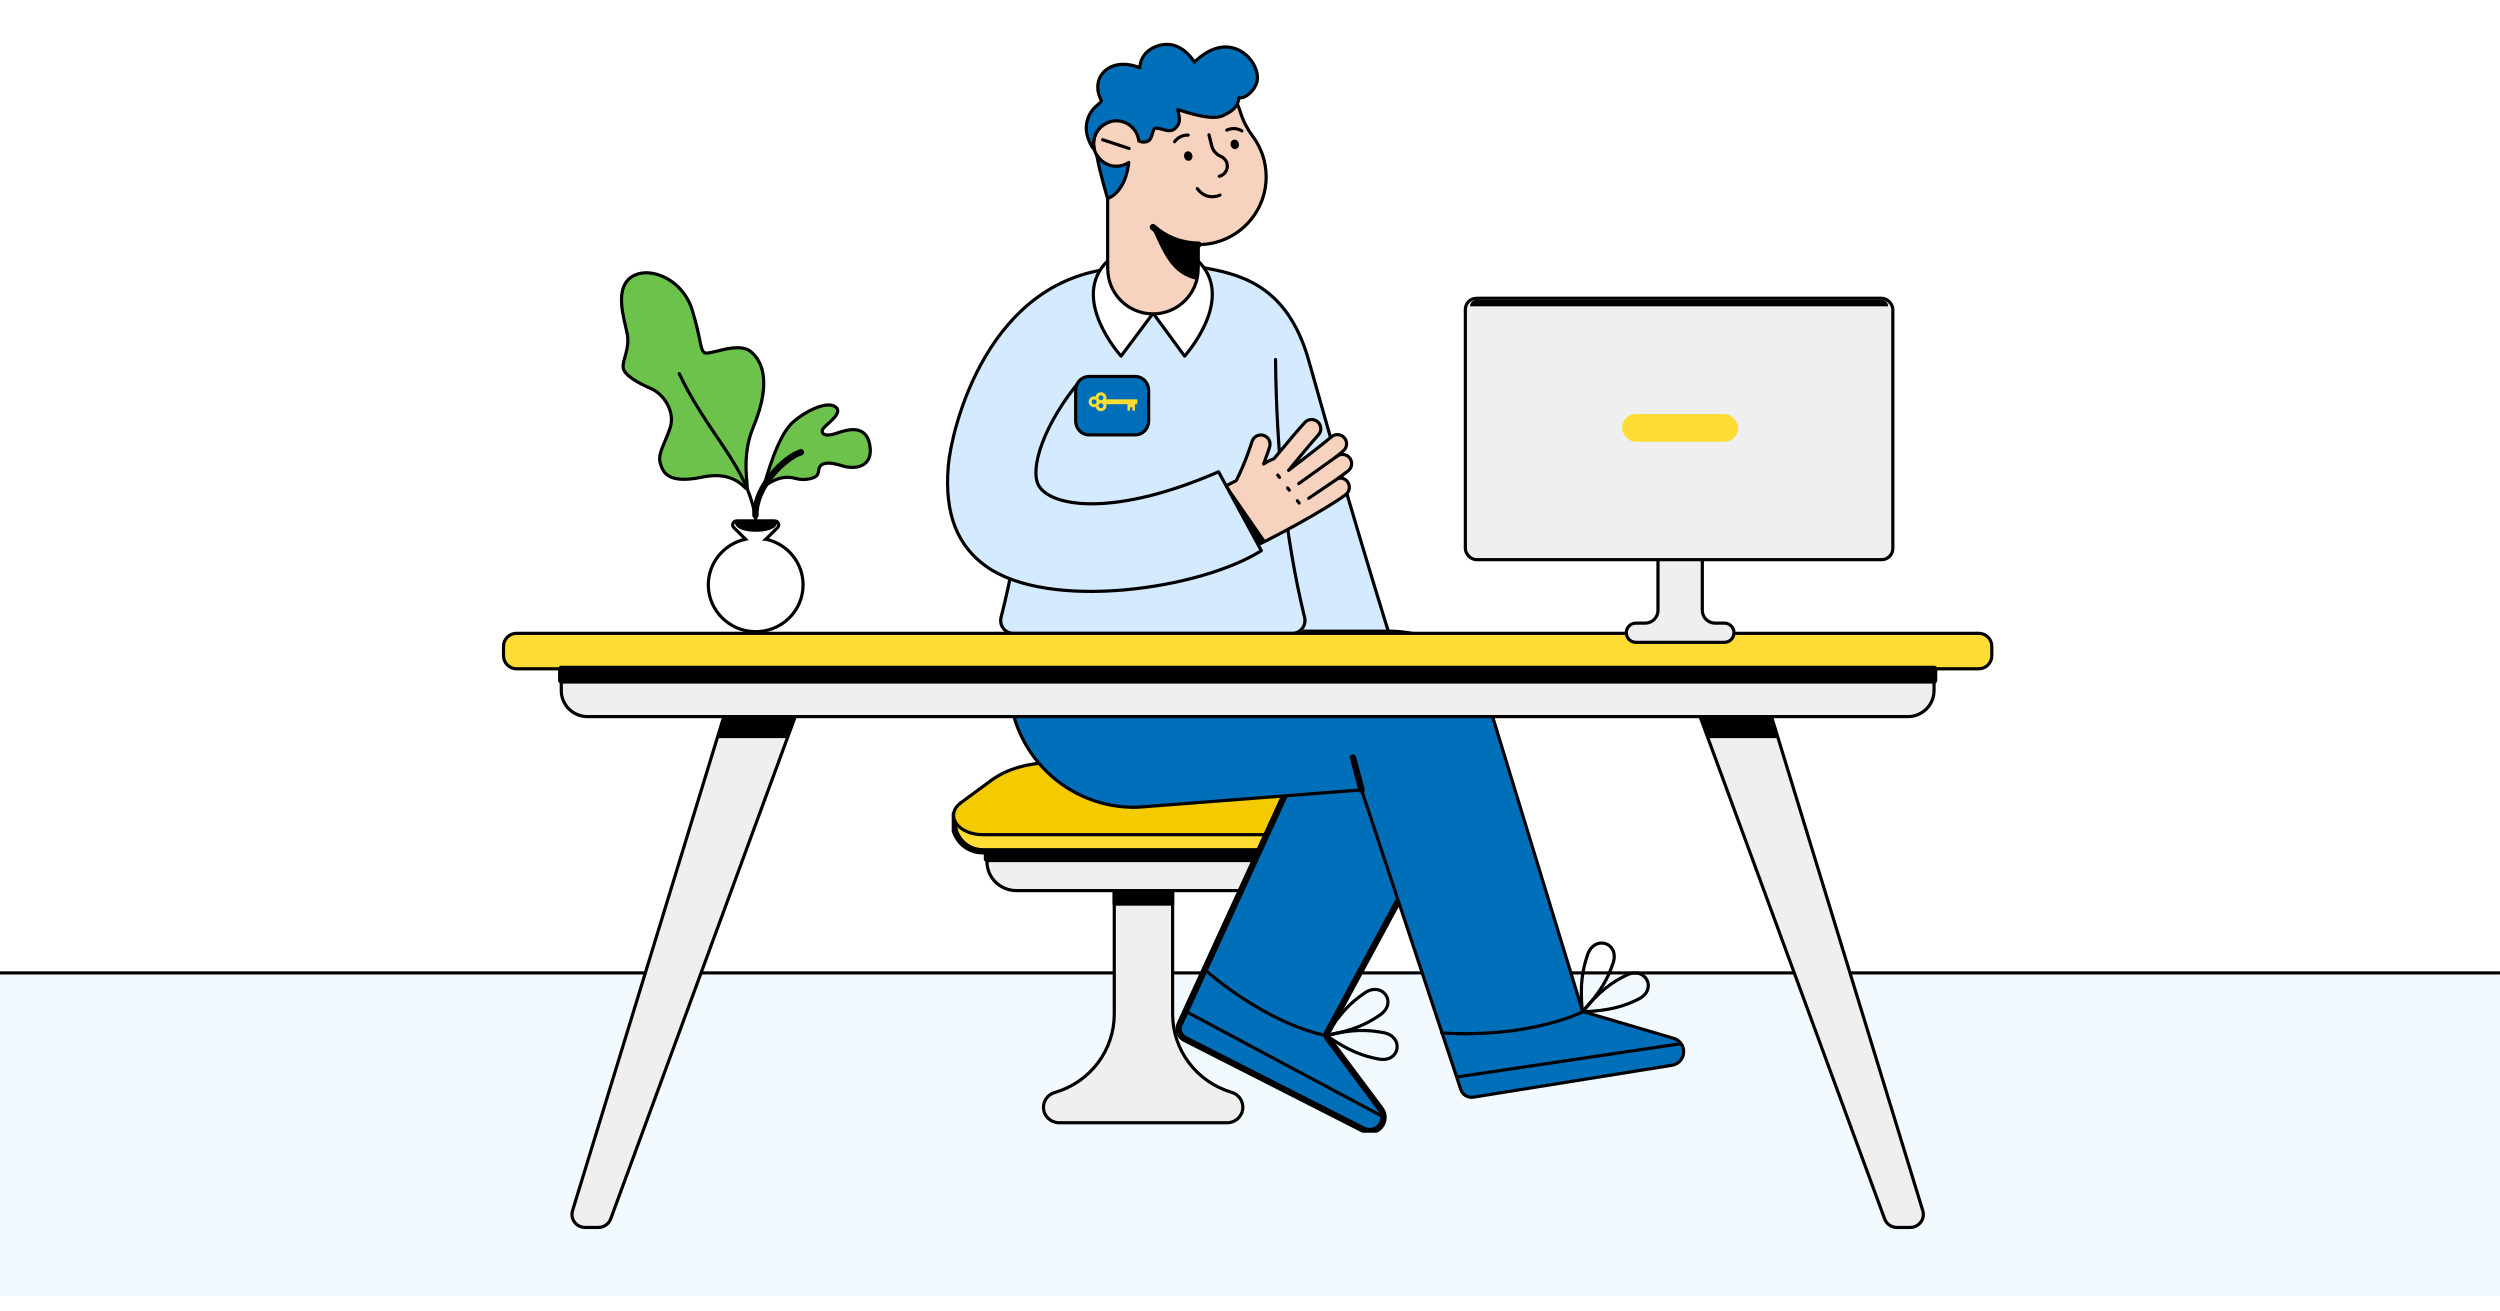 <svg width="782" height="410" viewBox="0 0 782 410" fill="none" xmlns="http://www.w3.org/2000/svg">
<path d="M782 304.324H0V405.384H782V304.324Z" fill="#F3FAFF"/>
<path d="M0 304.324L782 304.324" stroke="black" stroke-width="0.963" stroke-linecap="round" stroke-linejoin="round"/>
<g clip-path="url(#clip0_3271_113163)">
<path d="M385.265 341.686C374.304 338.445 366.794 328.49 366.794 317.197V265.404H348.542V317.209C348.542 328.496 341.044 338.445 330.089 341.692L329.877 341.754C327.81 342.366 326.397 344.241 326.397 346.372C326.397 349.035 328.585 351.194 331.283 351.194H383.864C386.562 351.194 388.75 349.035 388.75 346.372V346.298C388.75 344.168 387.332 342.292 385.265 341.68V341.686Z" fill="#F0EFEF" stroke="black" stroke-linecap="round" stroke-linejoin="round"/>
<path d="M366.79 278.572H348.538V282.788H366.79V278.572Z" fill="black" stroke="black" stroke-linecap="round" stroke-linejoin="round"/>
<path d="M308.724 265.529H406.415V269.513C406.415 274.516 402.299 278.578 397.229 278.578H317.91C312.841 278.578 308.724 274.516 308.724 269.513V265.529Z" fill="#F0EFEF" stroke="black" stroke-linecap="round" stroke-linejoin="round"/>
<path d="M406.415 265.529H308.724V268.674H406.415V265.529Z" fill="black" stroke="black" stroke-width="2" stroke-linecap="round" stroke-linejoin="round"/>
<path d="M416.87 255.053H298.269V257.398H298.274C298.395 261.988 302.064 266.288 307.472 266.288H407.667C413.075 266.288 416.744 261.988 416.865 257.398H416.87V255.053Z" fill="#FFDD35" stroke="black" stroke-width="2" stroke-linecap="round" stroke-linejoin="round"/>
<path d="M407.665 261.093H307.471C299.536 261.093 295.333 254.934 300.616 251.047L310.095 244.078C314.86 240.57 321.67 238.57 328.818 238.57H386.313C393.461 238.57 400.276 240.57 405.036 244.078L414.515 251.053C419.797 254.939 415.594 261.098 407.66 261.098L407.665 261.093Z" fill="#F3CB00" stroke="black" stroke-linecap="round" stroke-linejoin="round"/>
</g>
<path d="M421.547 246.434C422.125 247.913 423.776 248.651 425.232 248.08C426.293 247.665 426.953 246.665 427.009 245.586C427.471 246.85 427.934 248.074 428.373 249.199C428.952 250.678 430.603 251.416 432.059 250.846C433.515 250.276 434.227 248.613 433.649 247.133L433.579 246.954C433.978 247.893 434.37 248.786 434.738 249.59C435.4 251.036 437.115 251.662 438.514 251.016C439.937 250.36 440.549 248.66 439.885 247.209C438.49 244.164 435.564 236.819 434.103 233.026C434.103 233.026 439.753 240.508 441.559 243.48C442.386 244.84 444.139 245.276 445.467 244.446C446.798 243.625 447.206 241.857 446.381 240.502C444.475 237.384 442.37 234.263 440.669 231.752C439.806 230.477 438.868 229.095 438.205 228.057C438.166 227.244 438.046 226.43 437.815 225.605L437.508 224.505C440.025 226.429 441.942 227.722 442.084 227.813C443.398 228.689 445.162 228.33 446.014 227.01C446.865 225.691 446.493 223.902 445.18 223.026C445.118 222.991 439.399 219.149 434.873 214.833C434.309 212.165 433.967 210.194 433.721 208.201C432.816 200.883 425.634 196.108 418.769 198.796C414.869 200.324 412.273 203.959 412.795 208.115C414.289 219.997 419.174 240.393 421.534 246.428L421.539 246.426L421.547 246.434Z" fill="#F7D3BF" stroke="black" stroke-width="2" stroke-linecap="round" stroke-linejoin="round"/>
<path d="M433.631 247.088L429.009 234.06L433.631 247.088Z" fill="#F7D3BF"/>
<path d="M433.631 247.088L429.009 234.06" stroke="black" stroke-width="2" stroke-linecap="round" stroke-linejoin="round"/>
<path d="M426.978 245.508L423.716 233.679L426.978 245.508Z" fill="#F7D3BF"/>
<path d="M426.978 245.508L423.716 233.679" stroke="black" stroke-width="2" stroke-linecap="round" stroke-linejoin="round"/>
<path d="M435.741 231.19C435.741 231.19 429.486 236.939 420.474 232.454" stroke="black" stroke-width="2" stroke-linecap="round" stroke-linejoin="round"/>
<path d="M437.44 224.301C437.44 224.301 430.972 226.213 426.135 218.163" stroke="black" stroke-width="2" stroke-linecap="round" stroke-linejoin="round"/>
<path d="M360.884 82.734C360.884 82.734 372.652 83.069 375.163 83.511C386.799 85.562 402.554 88.318 409.421 112.935C425.377 170.139 438.921 212.314 438.921 212.314H409.421C409.421 212.314 389.729 155.064 379.331 125.371" fill="#D3EAFF"/>
<path d="M360.884 82.734C360.884 82.734 372.652 83.069 375.163 83.511C386.799 85.562 402.554 88.318 409.421 112.935C425.377 170.139 438.921 212.314 438.921 212.314H409.421C409.421 212.314 389.729 155.064 379.331 125.371" stroke="black" stroke-linecap="round" stroke-linejoin="round"/>
<path d="M413.457 215.075L413.062 212.674L436.349 212.75L413.457 215.075Z" fill="black"/>
<g clip-path="url(#clip1_3271_113163)">
<path d="M450.941 201.896L402.029 248.38L369.049 320.283C368.212 322.029 368.922 324.121 370.647 324.994L426.366 353.301C428.187 354.225 430.469 353.86 431.768 352.281C433.066 350.703 433.077 348.505 431.905 346.941L415.237 324.623C414.908 324.182 414.862 323.583 415.126 323.095L461.121 237.776C468.364 224.341 462.8 208.738 450.941 201.891V201.896Z" fill="#006FB9" stroke="black" stroke-width="2" stroke-linecap="round" stroke-linejoin="round"/>
<path d="M526.599 328.262C526.34 326.643 525.184 325.308 523.617 324.826L495.78 316.613C495.334 316.476 494.984 316.126 494.847 315.685L466.016 221.326C460.766 206.139 449.506 197.439 434.7 197.449H315.673V213.413C315.673 235.472 333.898 253.166 355.932 252.501C357.586 252.39 425.899 247.08 425.899 247.08L456.886 340.647C457.378 342.383 459.092 343.474 460.873 343.19L523.028 333.206C525.377 332.831 526.98 330.618 526.599 328.262Z" fill="#006FB9" stroke="black" stroke-linecap="round" stroke-linejoin="round"/>
<path d="M450.977 323.11C478.179 324.836 494.608 316.715 494.608 316.715" stroke="black" stroke-linecap="round" stroke-linejoin="round"/>
<path d="M455.775 336.861L525.565 326.486" stroke="black" stroke-linecap="round" stroke-linejoin="round"/>
<path d="M494.968 316.517C500.842 310.101 502.993 305.934 504.56 301.29C506.746 294.808 498.727 292.341 496.607 298.62C495.004 303.366 494.121 307.97 494.968 316.517Z" stroke="black" stroke-linecap="round" stroke-linejoin="round"/>
<path d="M494.968 316.517C503.657 316.136 508.121 314.71 512.508 312.533C518.636 309.497 514.705 302.076 508.77 305.015C504.286 307.238 500.406 309.868 494.963 316.512L494.968 316.517Z" stroke="black" stroke-linecap="round" stroke-linejoin="round"/>
<path d="M376.835 303.305C397.53 321.05 414.431 323.841 414.431 323.841" stroke="black" stroke-linecap="round" stroke-linejoin="round"/>
<path d="M371.296 316.568L432.752 349.383" stroke="black" stroke-linecap="round" stroke-linejoin="round"/>
<path d="M414.841 323.897C423.388 322.309 427.613 320.268 431.656 317.497C437.296 313.634 432.371 306.838 426.908 310.578C422.779 313.406 419.305 316.553 414.846 323.897H414.841Z" stroke="black" stroke-linecap="round" stroke-linejoin="round"/>
<path d="M414.841 323.897C422.008 328.82 426.437 330.369 431.25 331.267C437.971 332.526 439.29 324.232 432.782 323.014C427.862 322.09 423.18 321.856 414.841 323.897Z" stroke="black" stroke-linecap="round" stroke-linejoin="round"/>
<path d="M425.899 247.085L423.21 236.943" stroke="black" stroke-width="2" stroke-linecap="round" stroke-linejoin="round"/>
</g>
<path d="M408.562 193.017C402.785 169.206 399.817 142.853 399.493 112.454C399.325 96.79 386.442 84.045 370.783 84.045H350.915C335.242 84.045 322.363 96.795 322.201 112.464C321.887 142.833 318.762 169.161 312.65 192.951C312.295 194.337 312.589 195.778 313.462 196.905C314.329 198.027 315.643 198.671 317.063 198.671H404.134C405.544 198.671 406.847 198.037 407.715 196.93C408.587 195.819 408.897 194.393 408.562 193.017Z" fill="#D3EAFF"/>
<path d="M322.709 112.468C322.415 140.949 319.579 168.018 313.142 193.077C312.483 195.65 314.41 198.158 317.068 198.158H404.134C406.767 198.158 408.694 195.691 408.07 193.128C401.983 168.048 399.29 140.959 398.986 112.453" stroke="black" stroke-linecap="round" stroke-linejoin="round"/>
<path d="M420.947 154.701C422.208 153.736 422.447 151.928 421.482 150.667C420.779 149.748 419.627 149.378 418.571 149.618C419.657 148.824 420.705 148.04 421.663 147.306C422.924 146.34 423.163 144.533 422.198 143.272C421.233 142.01 419.427 141.77 418.166 142.736L418.013 142.853C418.804 142.209 419.553 141.584 420.222 141.007C421.427 139.969 421.541 138.13 420.518 136.945C419.481 135.739 417.668 135.606 416.459 136.648C413.923 138.834 406.315 144.669 403.078 147.124C403.078 147.124 410.042 138.604 412.39 136.038C413.465 134.863 413.385 133.039 412.205 131.973C411.034 130.902 409.214 130.986 408.144 132.158C405.683 134.861 403.277 137.76 401.343 140.098C400.36 141.286 399.296 142.574 398.486 143.502C397.713 143.761 396.963 144.1 396.234 144.549L395.261 145.148C396.397 142.174 397.096 139.957 397.143 139.794C397.612 138.277 396.763 136.659 395.247 136.189C393.732 135.72 392.115 136.569 391.646 138.086C391.63 138.156 389.56 144.767 386.693 150.345C384.393 151.562 382.646 152.41 380.884 153.165C373.989 156.118 371.311 164.467 375.869 170.424C378.435 173.778 382.672 175.291 386.557 173.636C397.585 168.939 415.809 158.651 420.945 154.715L420.942 154.711L420.947 154.701Z" fill="#F7D3BF" stroke="black" stroke-linecap="round" stroke-linejoin="round"/>
<path d="M418.166 142.736L406.248 151.268L418.166 142.736Z" fill="#F7D3BF"/>
<path d="M418.166 142.736L406.248 151.268" stroke="black" stroke-linecap="round" stroke-linejoin="round"/>
<path d="M418.571 149.617L409.361 155.862L418.571 149.617Z" fill="#F7D3BF"/>
<path d="M418.571 149.617L409.361 155.862" stroke="black" stroke-linecap="round" stroke-linejoin="round"/>
<path d="M399.677 148.605L400.219 149.315" stroke="black" stroke-linecap="round" stroke-linejoin="round"/>
<path d="M402.751 152.623L403.294 153.332" stroke="black" stroke-linecap="round" stroke-linejoin="round"/>
<path d="M405.826 156.641L406.368 157.35" stroke="black" stroke-linecap="round" stroke-linejoin="round"/>
<path d="M338.113 118.748C326.726 132.193 321.679 146.913 325.072 152.167C329.303 158.709 349.059 161.582 381.167 147.573L394.542 172.246C375.465 184.352 327.918 191.301 308.268 177.007C300.076 171.048 295.227 161.613 296.642 145.527C297.57 134.97 308.506 85.851 351.179 83.75C351.195 83.75 361.43 83.75 361.43 83.75" fill="#D3EAFF"/>
<path d="M338.113 118.748C326.726 132.193 321.679 146.913 325.072 152.167C329.303 158.709 349.059 161.582 381.167 147.573L394.542 172.246C375.465 184.352 327.918 191.301 308.268 177.007C300.076 171.048 295.227 161.613 296.642 145.527C297.57 134.97 308.506 85.851 351.179 83.75C351.195 83.75 361.43 83.75 361.43 83.75" stroke="black" stroke-linecap="round" stroke-linejoin="round"/>
<path d="M393.69 170.129L395.882 169.104L383.221 150.811L393.69 170.129Z" fill="black"/>
<g clip-path="url(#clip2_3271_113163)">
<path d="M355.148 117.758H340.622C338.329 117.758 336.47 119.71 336.47 122.117V131.671C336.47 134.078 338.329 136.031 340.622 136.031H355.143C357.435 136.031 359.295 134.078 359.295 131.671V122.117C359.295 119.71 357.435 117.758 355.143 117.758H355.148Z" fill="#006FB9" stroke="black" stroke-linecap="round" stroke-linejoin="round"/>
<path fill-rule="evenodd" clip-rule="evenodd" d="M344.385 122.713C345.33 122.713 346.097 123.481 346.097 124.421C346.097 124.593 346.072 124.76 346.027 124.916H355.737V126.438H354.99V128.449H354.223V127.403H353.475V128.449H352.677V126.438H346.027C346.067 126.584 346.092 126.736 346.092 126.897C346.092 127.842 345.325 128.605 344.38 128.605C343.582 128.605 342.911 128.06 342.724 127.317C342.573 127.362 342.411 127.383 342.239 127.383C341.295 127.383 340.527 126.614 340.527 125.674C340.527 124.735 341.295 123.966 342.239 123.966C342.406 123.966 342.562 123.987 342.709 124.032C342.881 123.269 343.562 122.703 344.375 122.703L344.385 122.713ZM343.8 126.402C343.759 126.493 343.709 126.574 343.658 126.65C343.633 126.726 343.618 126.811 343.618 126.897C343.618 127.322 343.961 127.665 344.39 127.665C344.82 127.665 345.163 127.322 345.163 126.897C345.163 126.473 344.82 126.129 344.39 126.129C344.153 126.129 343.946 126.235 343.805 126.402H343.8ZM342.835 126.18C342.876 126.089 342.926 126.013 342.977 125.932C343.002 125.856 343.017 125.77 343.017 125.685C343.017 125.26 342.674 124.916 342.244 124.916C341.815 124.916 341.472 125.26 341.472 125.685C341.472 126.109 341.815 126.453 342.244 126.453C342.482 126.453 342.689 126.347 342.83 126.18H342.835ZM344.39 123.648C344.815 123.648 345.163 123.992 345.163 124.416C345.163 124.841 344.82 125.184 344.39 125.184C343.961 125.184 343.618 124.841 343.618 124.416C343.618 123.992 343.961 123.648 344.39 123.648Z" fill="#FFDD35"/>
</g>
<path d="M374.53 81.413L360.604 81.215L346.678 81.413C334.174 93.191 350.668 111.394 350.668 111.394L360.695 97.975L370.54 111.394C370.54 111.394 387.033 93.191 374.53 81.413Z" fill="white" stroke="black" stroke-linecap="round" stroke-linejoin="round"/>
<g clip-path="url(#clip3_3271_113163)">
<path d="M391.854 42.626C390.145 40.332 388.806 37.768 387.979 35.027C385.346 26.302 377.261 19.947 367.685 19.947C357.373 19.947 348.978 28.353 347.071 38.108C346.949 38.108 342.683 39.413 342.136 43.996C341.684 47.768 343.992 50.432 346.472 51.468V83.648H346.523C346.523 83.78 346.503 83.907 346.503 84.039C346.503 91.851 352.828 98.185 360.644 98.185C368.461 98.185 374.786 91.856 374.786 84.039C374.786 83.907 374.771 83.78 374.766 83.648H374.816V76.507H374.852C386.564 76.507 396.054 67.01 396.054 55.29C396.054 50.544 394.492 46.159 391.854 42.626Z" fill="#F7D3BF" stroke="black" stroke-linecap="round" stroke-linejoin="round"/>
<path d="M374.852 76.511C369.389 76.511 364.408 74.441 360.644 71.045" stroke="black" stroke-width="2" stroke-linecap="round" stroke-linejoin="round"/>
<path d="M353.183 46.437L344.915 43.717" stroke="black" stroke-linecap="round" stroke-linejoin="round"/>
<path d="M374.258 87.557C366.898 85.792 364.346 80.432 360.309 71.314C366.684 75.555 370.484 76.702 374.734 76.702C375.057 79.458 374.765 85.527 374.258 87.557Z" fill="black"/>
<path d="M378.164 42.16L379.034 45.656C379.402 47.138 380.479 48.318 381.887 48.915C382.808 49.306 383.545 50.11 383.804 51.157C384.246 52.927 383.162 54.719 381.393 55.154" stroke="black" stroke-linecap="round" stroke-linejoin="round"/>
<path d="M386.604 46.609C387.307 46.432 387.713 45.639 387.511 44.837C387.31 44.035 386.577 43.528 385.874 43.705C385.171 43.882 384.765 44.675 384.966 45.477C385.168 46.279 385.901 46.786 386.604 46.609Z" fill="black"/>
<path d="M372.05 50.269C372.753 50.092 373.159 49.299 372.957 48.497C372.756 47.695 372.022 47.188 371.32 47.365C370.617 47.542 370.21 48.336 370.412 49.137C370.614 49.939 371.347 50.446 372.05 50.269Z" fill="black"/>
<path d="M381.613 61.013C381.613 61.013 377.594 63.087 374.512 59.002" stroke="black" stroke-linecap="round" stroke-linejoin="round"/>
<path d="M383.737 40.697C385.462 39.966 387.025 40.099 388.456 40.94" stroke="black" stroke-linecap="round" stroke-linejoin="round"/>
<path d="M371.649 42.252C369.777 42.259 368.398 42.997 367.41 44.339" stroke="black" stroke-linecap="round" stroke-linejoin="round"/>
<path d="M349.175 52.003C346.563 52.003 344.286 50.587 343.053 48.48C344.088 54.409 346.472 62.104 346.472 62.104C351.504 60.043 352.762 53.678 353.076 50.831C351.955 51.572 350.616 52.003 349.175 52.003Z" fill="#006FB9" stroke="black" stroke-linecap="round" stroke-linejoin="round"/>
<path d="M373.609 19.456C373.609 19.456 369.637 12.396 362.81 14.157C356.596 15.756 356.495 20.964 356.561 21.192C347.015 17.395 340.73 24.38 344.499 31.405C344.631 31.653 344.068 32.227 343.216 32.912C340.066 35.44 338.945 39.739 340.451 43.485C340.644 43.962 340.822 44.394 340.974 44.744C341.379 45.678 341.841 46.353 342.343 46.82C342.064 45.83 341.978 44.759 342.191 43.632C342.815 40.338 345.711 37.846 349.059 37.79C352.762 37.734 355.825 40.516 356.226 44.099C356.333 44.135 356.439 44.175 356.541 44.221C357.362 44.571 358.306 44.51 359.117 44.13C360.674 43.404 360.299 40.115 361.577 40.099C363.576 40.074 365.889 41.876 367.664 40.099C369.439 38.323 368.988 37.11 368.425 34.262C371.976 35.425 379.051 37.714 382.465 36.206C386.513 34.42 387.304 32.567 387.522 30.593C389.617 30.938 392.376 28.303 393.107 25.892C394.938 19.822 385.158 8.127 373.604 19.451L373.609 19.456Z" fill="#006FB9"/>
<path d="M373.609 19.456C373.609 19.456 369.637 12.396 362.81 14.157C356.596 15.756 356.495 20.964 356.561 21.192C347.015 17.395 340.73 24.38 344.499 31.405C344.631 31.653 344.068 32.227 343.216 32.912C340.066 35.44 338.945 39.739 340.451 43.485C340.644 43.962 340.822 44.394 340.974 44.744C341.379 45.678 341.841 46.353 342.343 46.82C342.064 45.83 341.978 44.759 342.191 43.632C342.815 40.338 345.711 37.846 349.059 37.79C352.762 37.734 355.825 40.516 356.226 44.099C356.333 44.135 356.439 44.175 356.541 44.221C357.362 44.571 358.306 44.51 359.117 44.13C360.674 43.404 360.299 40.115 361.577 40.099C363.576 40.074 365.889 41.876 367.664 40.099C369.439 38.323 368.988 37.11 368.425 34.262C371.976 35.425 379.051 37.714 382.465 36.206C386.513 34.42 387.304 32.567 387.522 30.593C389.617 30.938 392.376 28.303 393.107 25.892C394.938 19.822 385.158 8.127 373.604 19.451L373.609 19.456Z" stroke="black" stroke-linecap="round" stroke-linejoin="round"/>
</g>
<g clip-path="url(#clip4_3271_113163)">
<path d="M187.176 383.943H183.012C180.262 383.943 178.291 381.297 179.095 378.677L227.805 219.588C228.332 217.87 229.92 216.697 231.722 216.697H245.631C248.478 216.697 250.454 219.517 249.476 222.178L191.027 381.267C190.438 382.873 188.901 383.943 187.181 383.943H187.176Z" fill="#F0EFEF" stroke="black" stroke-linecap="round" stroke-linejoin="round"/>
<path d="M593.359 383.943H597.522C600.272 383.943 602.243 381.297 601.439 378.677L552.73 219.588C552.202 217.87 550.615 216.697 548.812 216.697H534.904C532.056 216.697 530.08 219.517 531.058 222.178L589.513 381.272C590.102 382.878 591.638 383.949 593.359 383.949V383.943Z" fill="#F0EFEF" stroke="black" stroke-linecap="round" stroke-linejoin="round"/>
<path d="M249.477 222.178C250.455 219.517 248.473 216.697 245.631 216.697H231.722C229.92 216.697 228.327 217.87 227.805 219.588L224.343 230.886H246.276L249.477 222.178Z" fill="black"/>
<path d="M552.729 219.588C552.202 217.87 550.614 216.697 548.812 216.697H534.903C532.056 216.697 530.079 219.517 531.057 222.178L534.258 230.886H556.191L552.729 219.588Z" fill="black"/>
<path d="M618.938 198.098H161.597C159.334 198.098 157.5 199.924 157.5 202.176V205.118C157.5 207.371 159.334 209.197 161.597 209.197H618.938C621.201 209.197 623.035 207.371 623.035 205.118V202.176C623.035 199.924 621.201 198.098 618.938 198.098Z" fill="#FFDD35" stroke="black" stroke-linecap="round" stroke-linejoin="round"/>
<path d="M175.567 209.232H604.969V216.003C604.969 220.505 601.297 224.16 596.775 224.16H183.76C179.239 224.16 175.567 220.505 175.567 216.003V209.232Z" fill="#F0EFEF" stroke="black" stroke-linecap="round" stroke-linejoin="round"/>
<path d="M604.974 209.232H175.567V212.832H604.974V209.232Z" fill="black" stroke="black" stroke-width="2" stroke-linecap="round" stroke-linejoin="round"/>
</g>
<g filter="url(#filter0_d_3271_113163)">
<path fill-rule="evenodd" clip-rule="evenodd" d="M532.483 170.887C532.483 168.678 530.692 166.887 528.483 166.887H522.615C520.406 166.887 518.615 168.678 518.615 170.887V186.913C518.615 189.122 516.824 190.913 514.615 190.913H511.712C510.054 190.913 508.709 192.258 508.709 193.916C508.709 195.575 510.054 196.92 511.712 196.92H539.385C541.044 196.92 542.389 195.575 542.389 193.916C542.389 192.258 541.044 190.913 539.385 190.913H536.483C534.274 190.913 532.483 189.122 532.483 186.913V170.887Z" fill="#F0EFEF"/>
<path d="M522.615 167.387H528.483V166.387H522.615V167.387ZM519.115 186.913V170.887H518.115V186.913H519.115ZM511.712 191.413H514.615V190.413H511.712V191.413ZM539.385 196.42H511.712V197.42H539.385V196.42ZM536.483 191.413H539.385V190.413H536.483V191.413ZM531.983 170.887V186.913H532.983V170.887H531.983ZM536.483 190.413C534.55 190.413 532.983 188.846 532.983 186.913H531.983C531.983 189.398 533.998 191.413 536.483 191.413V190.413ZM542.889 193.916C542.889 191.981 541.32 190.413 539.385 190.413V191.413C540.768 191.413 541.889 192.534 541.889 193.916H542.889ZM539.385 197.42C541.32 197.42 542.889 195.851 542.889 193.916H541.889C541.889 195.299 540.768 196.42 539.385 196.42V197.42ZM508.209 193.916C508.209 195.851 509.777 197.42 511.712 197.42V196.42C510.33 196.42 509.209 195.299 509.209 193.916H508.209ZM511.712 190.413C509.777 190.413 508.209 191.981 508.209 193.916H509.209C509.209 192.534 510.33 191.413 511.712 191.413V190.413ZM518.115 186.913C518.115 188.846 516.548 190.413 514.615 190.413V191.413C517.1 191.413 519.115 189.398 519.115 186.913H518.115ZM528.483 167.387C530.416 167.387 531.983 168.954 531.983 170.887H532.983C532.983 168.401 530.968 166.387 528.483 166.387V167.387ZM522.615 166.387C520.129 166.387 518.115 168.401 518.115 170.887H519.115C519.115 168.954 520.682 167.387 522.615 167.387V166.387Z" fill="black"/>
</g>
<rect x="458.359" y="93.307" width="133.719" height="81.757" rx="3.5" fill="#F0EFEF" stroke="black"/>
<path d="M459.84 95.811C459.84 94.705 460.737 93.809 461.843 93.809H588.595C589.7 93.809 590.597 94.705 590.597 95.811H459.84Z" fill="black"/>
<rect x="507.388" y="129.514" width="36.321" height="8.676" rx="4.338" fill="#FFDD35"/>
<path d="M238.904 152.182C241.602 142.579 244.491 135.166 248.212 131.89C251.934 128.615 258.829 125.181 261.442 127.349C264.055 129.516 257.338 133.28 257.196 134.621C257.053 135.962 258.389 136.384 260.525 135.87C262.662 135.355 270.492 131.42 272.028 138.974C273.421 145.833 267.83 147.103 263.419 145.692C259.306 144.377 257.2 144.729 256.394 146.044C255.584 147.358 256.884 149.012 253.203 149.785C249.521 150.559 248.555 148.963 245.261 149.355C242.052 149.737 238.904 152.182 238.904 152.182Z" fill="#6CC24A" stroke="black"/>
<path d="M250.528 141.463C245.649 142.975 236.11 152.015 236.306 161.178" stroke="black" stroke-width="2" stroke-linecap="round" stroke-linejoin="round"/>
<path d="M198.785 85.957C204.198 83.653 213.813 87.659 216.626 97.288C219.44 106.917 218.91 108.588 220.09 110.14C221.269 111.692 230.631 106.508 234.869 110.004C237.54 112.211 242.049 118.199 235.585 133.702C231.69 143.046 234.214 152.34 233.636 152.842C233.057 153.343 230.168 147.047 219.649 149.245C208.997 151.47 207.367 147.834 206.53 144.853C205.693 141.872 207.808 139.176 209.584 133.931C211.36 128.681 207.487 123.22 203.704 121.585C199.92 119.949 195.264 117.469 194.939 115.06C194.614 112.65 197.053 109.129 196.216 104.543C195.384 99.957 191.431 89.088 198.785 85.957Z" fill="#6CC24A" stroke="black"/>
<path d="M212.477 116.893C224.26 141.664 240.187 149.521 236.319 177.441" stroke="black" stroke-linecap="round" stroke-linejoin="round"/>
<path d="M239.552 168.653L243.215 165.035C243.994 164.265 243.442 162.955 242.343 162.955H230.413C229.313 162.955 228.761 164.27 229.54 165.035L233.204 168.653C226.456 170.109 221.425 176.102 221.563 183.233C221.71 191.024 228.134 197.4 236.022 197.584C244.373 197.778 251.201 191.152 251.201 182.952C251.201 175.943 246.216 170.091 239.556 168.653H239.552Z" fill="white" stroke="black"/>
<path d="M230.912 163.586C231.111 164.569 233.526 165.345 236.476 165.345C239.427 165.345 241.84 164.569 242.041 163.586H230.912Z" fill="black" stroke="black" stroke-width="2" stroke-linecap="round" stroke-linejoin="round"/>
<defs>
<filter id="filter0_d_3271_113163" x="504.209" y="166.387" width="42.68" height="39.033" filterUnits="userSpaceOnUse" color-interpolation-filters="sRGB">
<feFlood flood-opacity="0" result="BackgroundImageFix"/>
<feColorMatrix in="SourceAlpha" type="matrix" values="0 0 0 0 0 0 0 0 0 0 0 0 0 0 0 0 0 0 127 0" result="hardAlpha"/>
<feOffset dy="4"/>
<feGaussianBlur stdDeviation="2"/>
<feComposite in2="hardAlpha" operator="out"/>
<feColorMatrix type="matrix" values="0 0 0 0 0 0 0 0 0 0 0 0 0 0 0 0 0 0 0.25 0"/>
<feBlend mode="normal" in2="BackgroundImageFix" result="effect1_dropShadow_3271_113163"/>
<feBlend mode="normal" in="SourceGraphic" in2="effect1_dropShadow_3271_113163" result="shape"/>
</filter>
<clipPath id="clip0_3271_113163">
<rect width="119.75" height="113.763" fill="white" transform="translate(297.694 238.004)"/>
</clipPath>
<clipPath id="clip1_3271_113163">
<rect width="211.996" height="157.37" fill="white" transform="translate(315.166 196.941)"/>
</clipPath>
<clipPath id="clip2_3271_113163">
<rect width="23.84" height="19.288" fill="white" transform="translate(335.962 117.25)"/>
</clipPath>
<clipPath id="clip3_3271_113163">
<rect width="81.319" height="107.058" fill="white" transform="translate(320.238)"/>
</clipPath>
<clipPath id="clip4_3271_113163">
<rect width="467.025" height="187.109" fill="white" transform="translate(156.988 197.588)"/>
</clipPath>
</defs>
</svg>
